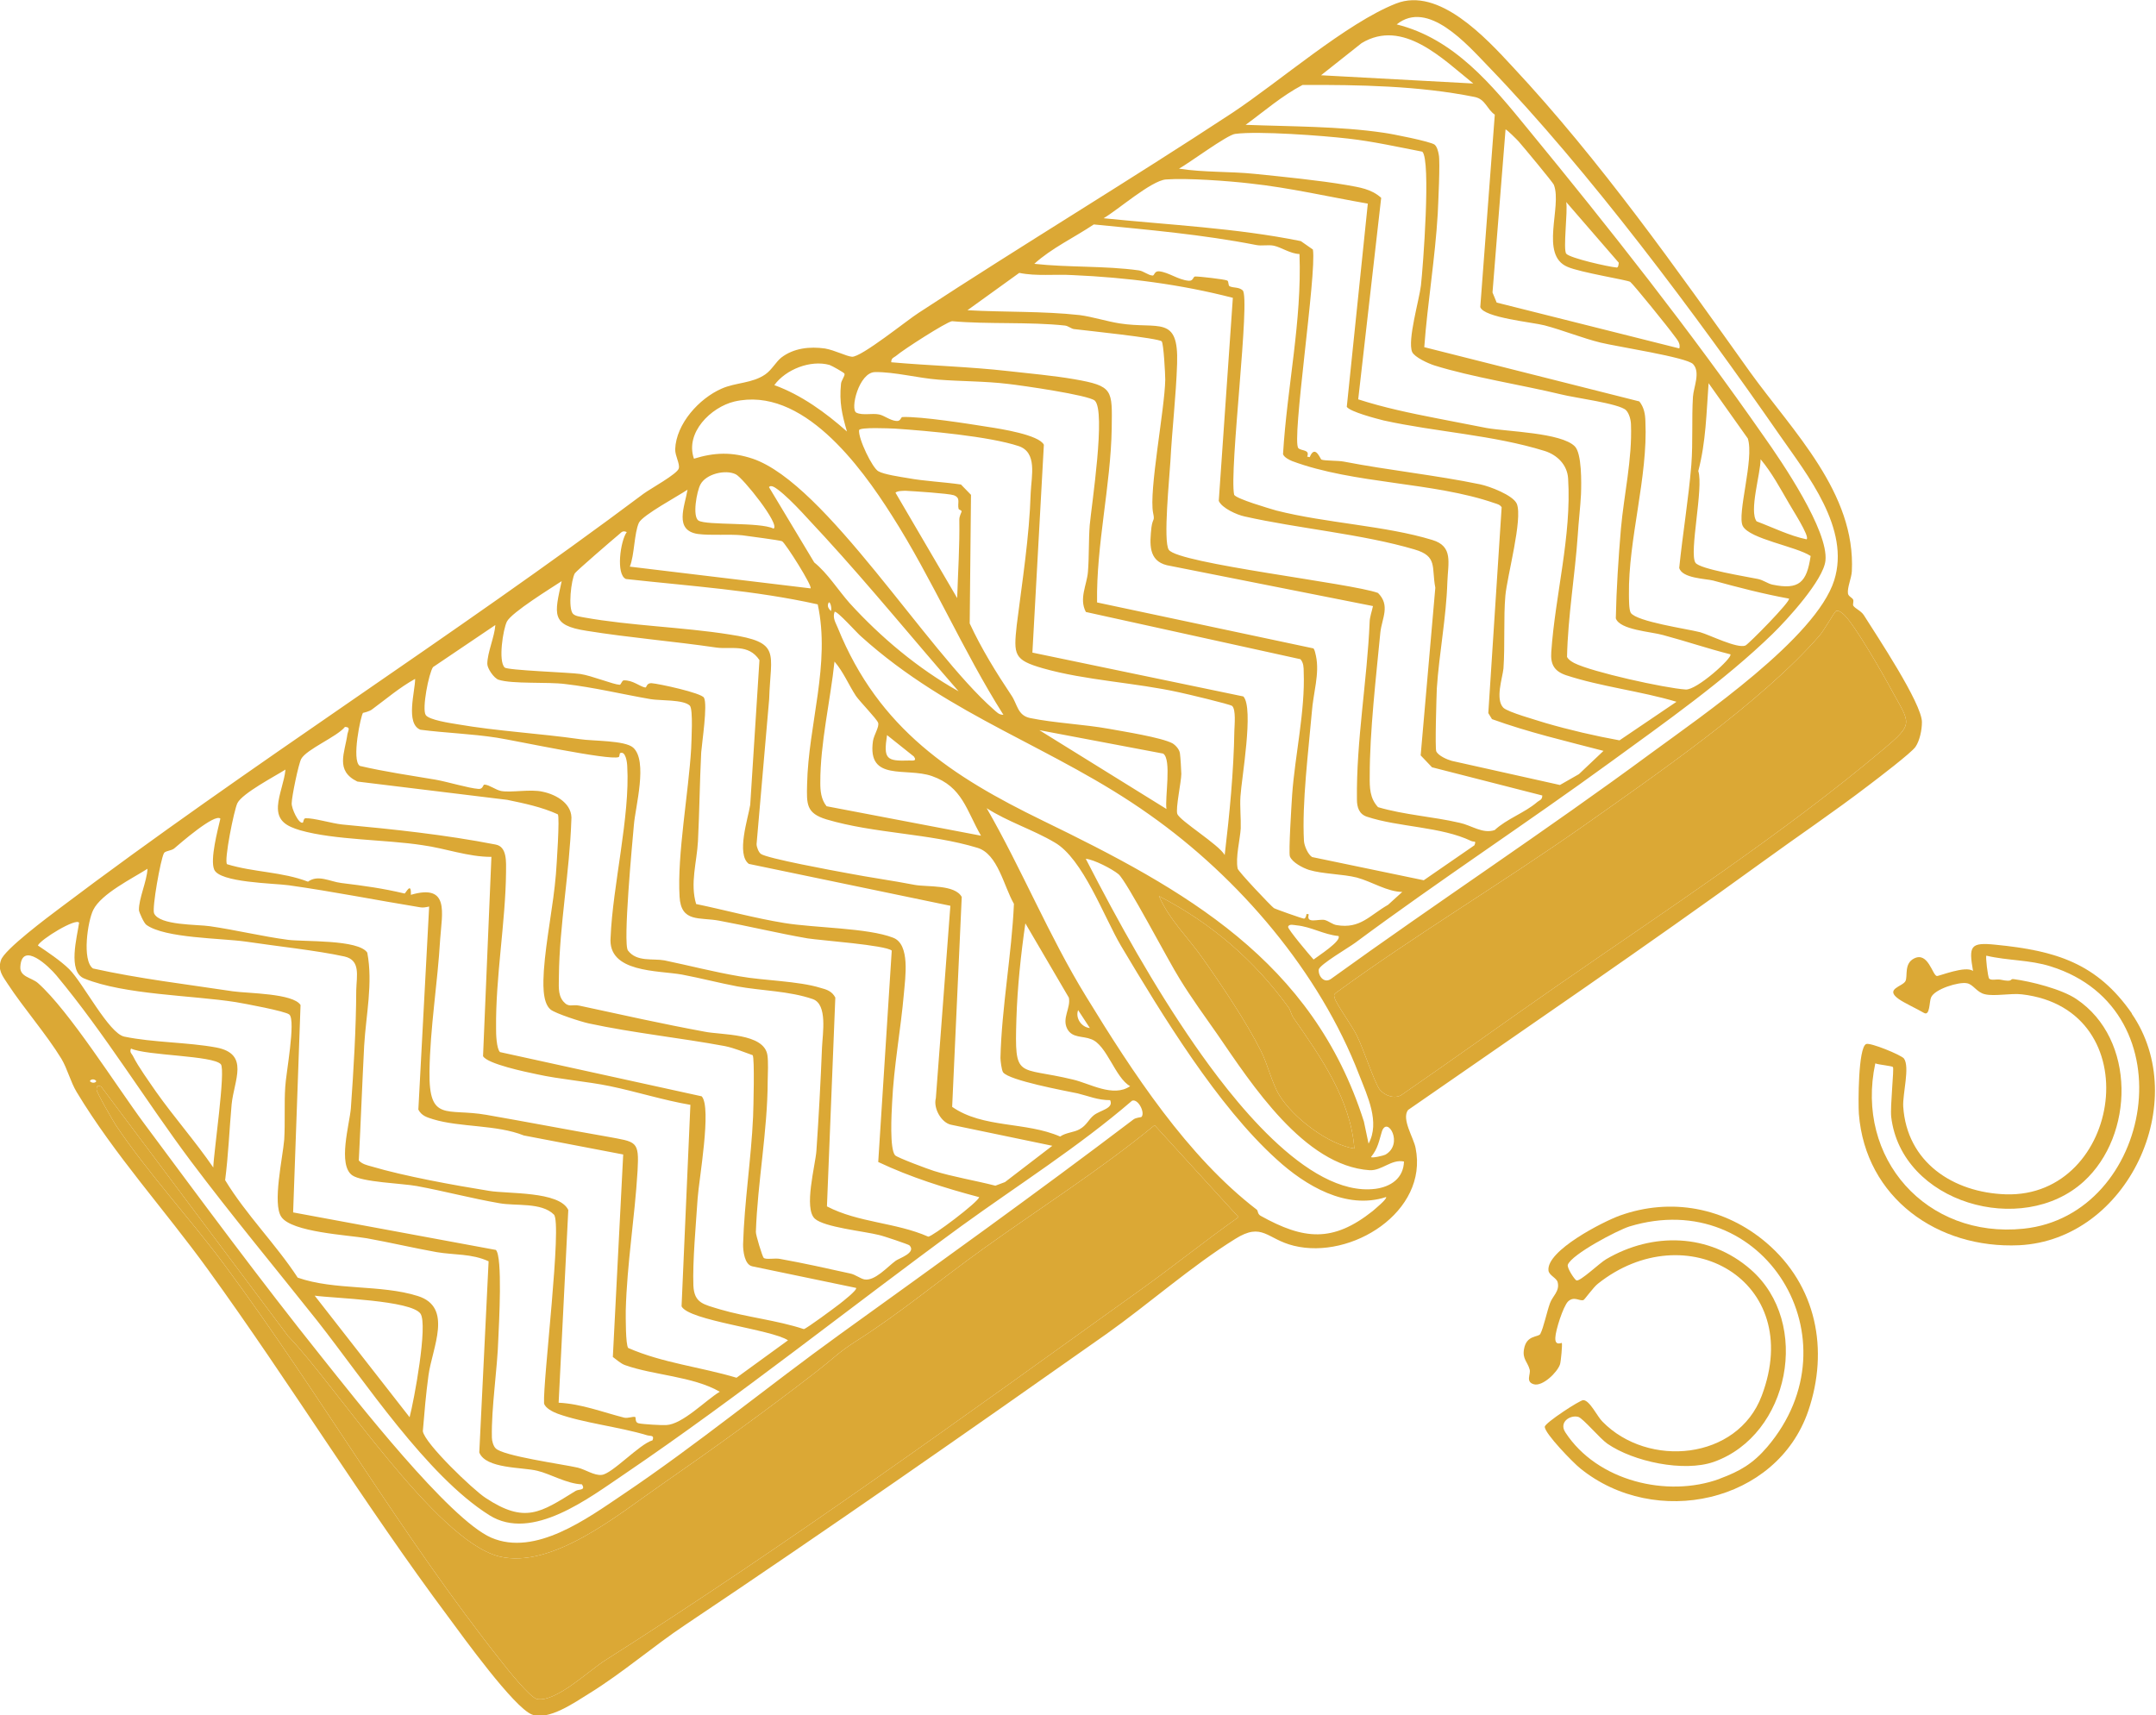 <?xml version="1.0" encoding="UTF-8" standalone="no"?>
<svg
   width="235"
   height="187"
   viewBox="0 0 235 187"
   fill="none"
   version="1.1"
   id="svg6"
   sodipodi:docname="gateau-noel-desktop.svg"
   inkscape:version="1.4.2 (f4327f4, 2025-05-13)"
   xmlns:inkscape="http://www.inkscape.org/namespaces/inkscape"
   xmlns:sodipodi="http://sodipodi.sourceforge.net/DTD/sodipodi-0.dtd"
   xmlns="http://www.w3.org/2000/svg"
   xmlns:svg="http://www.w3.org/2000/svg">
  <sodipodi:namedview
     id="namedview6"
     pagecolor="#ffffff"
     bordercolor="#000000"
     borderopacity="0.25"
     inkscape:showpageshadow="2"
     inkscape:pageopacity="0.0"
     inkscape:pagecheckerboard="0"
     inkscape:deskcolor="#d1d1d1"
     inkscape:zoom="2.0099502"
     inkscape:cx="146.27228"
     inkscape:cy="201"
     inkscape:window-width="1920"
     inkscape:window-height="1010"
     inkscape:window-x="1359"
     inkscape:window-y="-6"
     inkscape:window-maximized="1"
     inkscape:current-layer="svg6" />
  <g
     clip-path="url(#clip0_2440_14411)"
     id="g6"
     transform="matrix(0.999,0,0,1.001,-37.342,-104.572)">
    <path
       d="m 247.077,183.115 c -0.006,-2.047 -4.963,-9.464 -6.34,-11.652 -0.327,-0.498 -0.932,-0.696 -1.15,-1.028 -0.082,-0.125 0.058,-0.455 -0.01,-0.648 -0.094,-0.235 -0.535,-0.362 -0.573,-0.693 -0.086,-0.628 0.377,-1.645 0.423,-2.389 0.447,-8.557 -6.452,-15.264 -11.106,-21.72 -8.011,-11.209 -16.328,-23.02 -25.876,-33.219 -2.962,-3.199 -8.091,-8.749 -12.743,-6.915 -5.391,2.112 -12.707,8.49 -17.866,11.906 -11.301,7.418 -22.944,14.406 -34.238,21.789 -1.197,0.757 -6.286,4.869 -7.27,4.773 -0.634,-0.06 -1.863,-0.71 -2.937,-0.897 -1.639,-0.232 -3.397,-0.059 -4.763,0.986 -0.603,0.485 -1.029,1.33 -1.742,1.828 -1.427,0.996 -3.232,0.873 -4.774,1.558 -2.448,1.071 -4.955,3.817 -5.065,6.594 -0.012,0.751 0.533,1.582 0.392,2.091 -0.121,0.585 -3.117,2.224 -3.838,2.757 -20.857,15.592 -42.9,29.467 -63.703,45.142 -1.234,0.928 -6.07,4.519 -6.416,5.668 -0.366,1.072 0.181,1.724 0.726,2.555 1.745,2.659 4.241,5.509 5.875,8.181 0.64,1.066 0.988,2.502 1.656,3.61 4.169,6.894 9.612,12.833 14.328,19.338 9.015,12.422 17.054,25.575 26.27,37.895 1.57,2.12 7.118,9.803 9.077,10.568 1.794,0.695 4.647,-1.297 6.253,-2.291 3.662,-2.256 6.95,-5.127 10.53,-7.506 15.499,-10.352 30.73,-20.974 45.9,-31.644 4.586,-3.248 9.33,-7.432 14.065,-10.362 2.97,-1.86 3.439,0.032 6.377,0.749 6.281,1.554 14.693,-3.699 13.295,-10.629 -0.199,-1.118 -1.569,-3.161 -0.825,-4.155 12.911,-8.95 25.904,-17.775 38.617,-26.982 3.803,-2.764 7.847,-5.478 11.687,-8.414 0.894,-0.676 4.643,-3.523 5.061,-4.154 0.459,-0.659 0.709,-1.863 0.701,-2.69 z m -47.34,-71.444 c 11.021,11.402 22.756,27.152 31.85,40.236 3.015,4.322 7.694,10.138 5.917,15.763 -1.981,6.265 -14.482,14.797 -19.942,18.797 -11.481,8.457 -23.405,16.284 -34.967,24.616 -0.755,0.526 -1.404,-0.327 -1.33,-1.029 0.114,-0.551 3.298,-2.403 3.977,-2.908 9.16,-6.785 18.708,-13.023 27.881,-19.698 5.875,-4.272 12.428,-8.871 17.64,-13.926 1.617,-1.567 5.563,-5.881 5.785,-7.988 0.354,-3.265 -4.734,-10.745 -6.706,-13.522 -8.023,-11.499 -16.834,-22.658 -25.778,-33.522 -3.894,-4.756 -8.014,-9.809 -14.295,-11.364 3.403,-2.739 7.662,2.164 9.968,4.545 z m -48.626,82.15 c -9.78,-4.757 -17.828,-9.908 -22.318,-20.96 -0.237,-0.588 -0.599,-1.093 -0.353,-1.76 0.25,-0.164 2.519,2.389 2.889,2.681 9.8,8.816 21.018,12.005 31.469,19.412 9.772,6.873 18.555,17.129 22.872,28.325 0.913,2.343 2.299,5.179 1.028,7.499 l -0.507,-2.402 c -5.581,-17.559 -19.558,-25.268 -35.08,-32.795 z m 34.039,35.738 c -2.85,-0.448 -6.695,-3.363 -8.194,-5.828 -0.804,-1.315 -1.271,-3.386 -2.012,-4.832 -1.55,-3.085 -4.237,-7.088 -6.29,-9.99 -1.576,-2.265 -3.678,-4.244 -4.824,-6.851 5.706,2.943 10.399,6.967 14.166,12.163 0.191,0.291 0.27,0.774 0.55,1.155 2.961,4.239 6.201,8.859 6.604,14.183 z m -46.1,-40.573 c 3.348,1.161 3.778,3.762 5.364,6.496 l -16.849,-3.208 c -0.601,-0.735 -0.691,-1.687 -0.684,-2.583 -0.018,-4.238 1.104,-8.958 1.548,-13.173 0.984,1.137 1.526,2.506 2.344,3.752 0.444,0.63 2.25,2.477 2.412,2.905 0.163,0.429 -0.45,1.306 -0.559,2.002 -0.638,4.461 3.612,2.831 6.424,3.809 z m -4.889,-4.46 2.926,2.33 c 0.389,0.547 -0.161,0.433 -0.485,0.438 -2.53,0.085 -2.839,-0.159 -2.441,-2.768 z m -7.943,-18.803 -4.938,-8.203 c 0.243,-0.308 0.764,0.123 0.984,0.276 1.583,1.19 3.688,3.673 5.104,5.151 5.006,5.453 9.727,11.241 14.601,16.811 -4.407,-2.458 -8.504,-5.892 -11.895,-9.61 -1.279,-1.45 -2.41,-3.264 -3.856,-4.425 z m 1.809,5.292 c -0.259,-0.305 -0.43,-0.52 -0.241,-0.911 0.153,-0.22 0.402,0.657 0.241,0.911 z m -6.249,-8.977 c -1.462,-0.734 -7.289,-0.328 -8.181,-0.872 -0.7,-0.432 -0.198,-3.199 0.207,-3.94 0.594,-1.133 2.714,-1.663 3.854,-1.103 0.783,0.378 4.888,5.5 4.12,5.915 z m 20.037,7.566 -6.734,-11.482 c 0.222,-0.205 0.794,-0.194 1.083,-0.206 0.923,0.048 4.678,0.289 5.283,0.486 0.797,0.309 0.366,0.83 0.52,1.472 0.013,0.11 0.295,0.133 0.336,0.285 -0.029,0.137 -0.252,0.522 -0.255,0.88 0.049,2.881 -0.144,5.713 -0.233,8.565 z m 1.507,-11.244 -1.095,-1.124 c -1.845,-0.275 -4.015,-0.366 -5.777,-0.696 -0.833,-0.137 -2.61,-0.398 -3.221,-0.74 -0.652,-0.315 -2.235,-3.586 -2.118,-4.495 0.14,-0.33 3.268,-0.183 3.909,-0.158 3.575,0.239 10.27,0.839 13.495,1.902 2.049,0.677 1.41,3.236 1.322,5.048 -0.152,4.885 -0.917,9.608 -1.523,14.435 -0.355,3.264 -0.324,3.809 2.861,4.721 4.642,1.322 10.12,1.561 14.888,2.622 0.723,0.15 5.546,1.294 5.758,1.481 0.418,0.41 0.254,2.063 0.236,2.669 -0.073,4.507 -0.527,9.115 -1.055,13.563 -0.626,-1.134 -4.928,-3.75 -5.171,-4.482 -0.203,-0.58 0.431,-3.464 0.438,-4.36 -0.011,-0.468 -0.091,-1.813 -0.15,-2.22 -0.052,-0.441 -0.462,-0.885 -0.812,-1.102 -1.229,-0.649 -5.367,-1.292 -6.957,-1.586 -2.663,-0.481 -5.971,-0.629 -8.586,-1.171 -1.376,-0.286 -1.374,-1.506 -2.036,-2.469 -1.643,-2.458 -3.258,-5.054 -4.548,-7.834 z m 21.327,34.214 -13.867,-8.584 13.504,2.55 c 0.953,0.593 0.172,4.881 0.363,6.034 z m 13.272,12.838 c 0.079,-0.378 0.718,-0.174 0.932,-0.166 1.584,0.15 2.949,1.007 4.568,1.163 0.354,0.541 -2.249,2.19 -2.72,2.559 -0.411,-0.444 -2.83,-3.315 -2.78,-3.556 z m 45.877,-59.212 4.278,6.02 c 0.729,2.196 -1.217,8.289 -0.544,9.541 0.748,1.412 5.822,2.213 7.4,3.258 -0.421,2.892 -1.274,3.719 -4.165,3.12 -0.516,-0.107 -0.975,-0.49 -1.594,-0.618 -1.204,-0.25 -6.381,-1.073 -6.811,-1.772 -0.709,-1.08 0.907,-8.174 0.313,-9.984 0.836,-3.165 0.886,-6.348 1.123,-9.565 z m 5.675,8.283 c 1.237,1.477 2.141,3.172 3.095,4.805 0.203,0.402 2.358,3.684 1.915,3.915 -1.858,-0.385 -3.712,-1.308 -5.444,-1.955 -0.847,-1.109 0.437,-5.221 0.434,-6.765 z m -21.064,-20.951 c 1.381,0.61 6.558,1.432 6.839,1.634 0.343,0.251 4.285,5.124 4.783,5.838 0.28,0.381 0.752,0.873 0.569,1.41 l -19.924,-4.995 -0.454,-1.099 1.423,-17.758 c 0.172,0.036 1.212,1.077 1.417,1.299 0.465,0.528 3.772,4.48 3.86,4.749 0.907,2.377 -1.585,7.639 1.487,8.922 z m -0.149,-7.065 5.735,6.609 c 0,0 -0.018,0.606 -0.252,0.522 -0.882,-0.075 -5.031,-1.008 -5.468,-1.493 -0.384,-0.403 0.185,-4.699 -0.015,-5.638 z m -22.324,-17.301 c 4.513,-2.724 8.865,1.732 12.188,4.395 l -16.61,-0.897 z m -6.435,4.551 c 6.141,-0.018 12.687,0.084 18.785,1.313 1.17,0.243 1.307,1.312 2.185,1.925 l -1.584,20.954 c 0.371,1.154 5.723,1.654 7.016,1.994 1.974,0.518 4.16,1.402 6.107,1.877 1.706,0.426 9.43,1.598 10.1,2.347 0.821,0.888 0.058,2.488 -0.018,3.549 -0.148,2.446 0.013,4.956 -0.177,7.429 -0.31,3.74 -0.936,7.45 -1.321,11.21 0.302,1.14 2.879,1.172 3.698,1.378 2.717,0.743 5.476,1.459 8.277,1.968 0.233,0.264 -4.447,4.999 -4.758,5.114 -0.898,0.352 -3.92,-1.172 -4.938,-1.455 -1.431,-0.368 -6.904,-1.145 -7.566,-2.108 -0.211,-0.366 -0.189,-1.51 -0.199,-1.979 -0.081,-6.011 2.083,-12.811 1.796,-18.865 -0.015,-0.792 -0.148,-1.538 -0.66,-2.182 l -23.467,-5.909 c 0.359,-4.843 1.186,-9.696 1.469,-14.518 0.049,-1.103 0.282,-5.684 0.115,-6.437 -0.067,-0.372 -0.18,-0.862 -0.454,-1.099 -0.432,-0.341 -4.671,-1.184 -5.58,-1.301 -4.806,-0.71 -10.161,-0.672 -15.04,-0.859 2.03,-1.481 3.958,-3.162 6.214,-4.346 z m -7.351,5.331 c 2.546,-0.334 9.579,0.192 12.347,0.515 2.596,0.288 5.479,0.922 8.067,1.423 0.959,0.916 0.075,12.613 -0.152,14.575 -0.184,1.577 -1.483,5.937 -0.962,7.23 0.272,0.595 1.783,1.267 2.423,1.472 4.078,1.276 9.537,2.122 13.844,3.159 1.431,0.368 6.327,0.989 7.073,1.718 0.355,0.361 0.53,1.079 0.54,1.548 0.145,3.798 -0.765,7.665 -1.094,11.33 -0.271,3.209 -0.495,6.537 -0.56,9.789 0.419,1.271 3.898,1.455 5.15,1.822 2.448,0.652 4.896,1.482 7.352,2.1 0.287,0.346 -3.688,3.936 -4.886,3.831 -2.267,-0.147 -10.228,-1.906 -12.144,-2.878 -0.323,-0.175 -0.611,-0.342 -0.795,-0.667 0.094,-4.431 0.863,-8.83 1.17,-13.252 0.086,-1.454 0.291,-3.134 0.356,-4.485 0.044,-1.247 0.094,-4.431 -0.679,-5.201 -1.485,-1.492 -7.35,-1.596 -9.635,-1.999 -1.762,-0.329 -3.689,-0.729 -5.451,-1.059 -2.863,-0.558 -5.753,-1.158 -8.545,-2.06 l 2.507,-21.947 c -1.089,-0.979 -2.383,-1.14 -3.767,-1.391 -3.015,-0.518 -6.92,-0.898 -10.012,-1.216 -2.741,-0.282 -5.534,-0.143 -8.28,-0.569 1.134,-0.626 5.25,-3.685 6.133,-3.788 z m -7.562,4.963 c 2.297,-0.17 6.822,0.159 9.205,0.438 4.284,0.458 8.598,1.461 12.824,2.194 l -2.295,22.134 c 0.389,0.548 3.217,1.278 4.035,1.484 5.733,1.26 11.912,1.573 17.545,3.316 1.382,0.43 2.484,1.52 2.57,3.01 0.389,6.254 -1.408,12.664 -1.838,18.891 -0.092,1.309 0.288,2.07 1.595,2.521 3.898,1.275 8.113,1.719 12.068,2.898 l -6.219,4.201 c -2.63,-0.474 -5.506,-1.142 -8.078,-1.891 -0.908,-0.296 -4.134,-1.181 -4.606,-1.673 -0.882,-0.937 -0.087,-3.213 0.024,-4.266 0.177,-2.584 -0.002,-5.528 0.208,-7.925 0.195,-2.149 1.914,-8.36 1.25,-10.005 -0.414,-0.947 -2.977,-1.91 -4.01,-2.124 -4.783,-0.992 -9.948,-1.525 -14.848,-2.47 -0.62,-0.129 -2.102,-0.077 -2.466,-0.225 -0.103,-0.021 -0.684,-1.721 -1.273,-0.264 l -0.275,-0.057 c 0.309,-0.797 -0.596,-0.59 -0.959,-0.916 -0.787,-0.702 2.011,-19.036 1.582,-21.637 l -1.317,-0.919 c -7.061,-1.429 -14.35,-1.757 -21.52,-2.491 1.55,-0.898 5.192,-4.091 6.798,-4.224 z m -7.871,4.899 c 5.944,0.587 11.833,1.091 17.697,2.236 0.653,0.135 1.303,-0.053 1.956,0.082 0.792,0.165 1.793,0.875 2.792,0.903 0.279,7.307 -1.365,14.539 -1.796,21.807 0.142,0.353 0.664,0.604 0.994,0.745 6.764,2.515 15.394,2.26 22.091,4.582 0.302,0.099 0.577,0.156 0.768,0.447 l -1.456,22.416 0.402,0.658 c 3.939,1.427 8.116,2.401 12.168,3.457 l -2.679,2.531 -2.076,1.185 -11.801,-2.628 c -0.509,-0.141 -1.464,-0.555 -1.688,-1.032 -0.157,-0.284 0.022,-5.989 0.056,-6.844 0.254,-3.823 1.034,-7.753 1.151,-11.604 0.077,-2.102 0.662,-3.883 -1.635,-4.575 -5.096,-1.559 -11.573,-1.826 -17.028,-3.209 -0.846,-0.247 -4.299,-1.251 -4.599,-1.708 -0.567,-2.63 1.808,-21.518 0.925,-22.275 -0.425,-0.376 -0.991,-0.242 -1.417,-0.438 -0.192,-0.111 -0.072,-0.517 -0.264,-0.629 -0.33,-0.14 -3.03,-0.449 -3.498,-0.438 -0.256,0.018 -0.176,0.501 -0.707,0.463 -1.164,-0.098 -2.143,-0.911 -3.232,-1.029 -0.53,-0.038 -0.492,0.472 -0.706,0.463 -0.496,-0.031 -0.975,-0.489 -1.498,-0.562 -3.698,-0.515 -7.69,-0.303 -11.408,-0.715 1.859,-1.696 4.362,-2.864 6.488,-4.289 z m -8.129,5.276 c 1.858,0.386 3.886,0.125 5.836,0.242 5.905,0.256 11.744,1.001 17.467,2.475 l -1.536,22.113 c 0.339,0.788 1.981,1.523 2.806,1.694 5.829,1.317 12.847,1.912 18.563,3.6 2.537,0.742 1.826,1.922 2.258,4.165 l -1.599,18.26 1.239,1.297 12.032,3.071 c 0.003,0.503 -0.321,0.507 -0.584,0.74 -1.353,1.155 -3.28,1.796 -4.612,3.027 -1.313,0.445 -2.547,-0.528 -3.82,-0.792 -2.945,-0.683 -5.997,-0.85 -8.906,-1.704 -0.909,-0.979 -0.922,-2.13 -0.906,-3.418 -0.007,-4.811 0.698,-10.802 1.16,-15.623 0.176,-1.543 1.109,-2.929 -0.259,-4.289 -2.867,-1.061 -21.805,-3.196 -22.821,-4.698 -0.641,-0.887 0.085,-8.022 0.173,-9.655 0.183,-3.479 0.616,-7.122 0.73,-10.615 0.177,-5.347 -2.027,-3.723 -6.267,-4.387 -1.426,-0.224 -2.938,-0.717 -4.37,-0.907 -4.036,-0.442 -8.193,-0.3 -12.237,-0.529 z m -13.387,8.995 c 0.659,-0.581 5.423,-3.648 6.051,-3.733 3.946,0.352 8.387,0.053 12.319,0.474 0.352,0.037 0.714,0.363 0.997,0.386 1.26,0.154 9.201,0.975 9.557,1.336 0.212,0.188 0.394,3.635 0.39,4.173 -0.05,3.184 -1.803,12.151 -1.324,14.512 0.2,0.939 -0.031,0.496 -0.183,1.577 -0.185,1.756 -0.357,3.623 1.693,4.12 l 22.478,4.447 c -0.121,0.585 -0.353,1.183 -0.364,1.755 -0.266,6.298 -1.464,12.94 -1.386,19.309 0.001,0.861 0.244,1.594 1.083,1.875 3.458,1.149 8.104,1.072 11.401,2.653 0.33,0.14 0.559,-0.1 0.334,0.464 l -5.527,3.806 -12.181,-2.527 c -0.446,-0.272 -0.859,-1.219 -0.89,-1.764 -0.226,-4.102 0.491,-9.804 0.858,-13.998 0.153,-2.122 0.871,-4.198 0.451,-6.152 -0.081,-0.303 -0.099,-0.559 -0.263,-0.808 l -23.618,-5.007 c -0.1,-6.266 1.497,-12.754 1.597,-18.942 0.051,-4.224 0.205,-4.623 -4.09,-5.371 -2.182,-0.38 -4.965,-0.635 -7.21,-0.885 -4.207,-0.478 -8.528,-0.585 -12.757,-0.96 -0.003,-0.503 0.321,-0.507 0.584,-0.74 z m -2.349,1.81 c 2.088,-0.034 4.709,0.654 6.9,0.821 2.507,0.197 5.099,0.161 7.619,0.468 1.508,0.169 8.758,1.207 9.457,1.818 1.232,1.153 -0.357,11.411 -0.552,13.56 -0.129,1.66 -0.059,3.397 -0.195,5.092 -0.113,1.412 -1,2.915 -0.224,4.368 l 23.41,5.143 c 0.348,0.396 0.352,0.899 0.355,1.402 0.17,4.198 -0.954,9.098 -1.26,13.341 -0.062,0.992 -0.403,6.269 -0.248,6.732 0.257,0.663 1.424,1.264 2.098,1.476 1.451,0.444 3.712,0.447 5.212,0.83 1.664,0.453 3.304,1.547 4.951,1.565 l -1.547,1.402 c -2.035,1.157 -3.024,2.639 -5.592,2.214 -0.454,-0.059 -0.844,-0.427 -1.319,-0.561 -0.688,-0.143 -2.071,0.468 -1.739,-0.612 L 179.937,204 c 0,0 -0.073,0.523 -0.287,0.515 -0.179,-0.002 -3.121,-1.043 -3.279,-1.147 -0.254,-0.16 -3.907,-4.005 -3.953,-4.302 -0.253,-1.201 0.264,-3.175 0.335,-4.38 0.035,-1.034 -0.107,-2.427 -0.03,-3.488 0.11,-1.915 1.488,-9.597 0.319,-10.88 l -23.02,-4.776 1.251,-22.638 c -0.53,-1.079 -4.736,-1.737 -6.024,-1.932 -2.258,-0.361 -7.297,-1.155 -9.393,-1.087 -0.213,-0.009 -0.176,0.502 -0.699,0.429 -0.702,-0.074 -1.278,-0.588 -1.863,-0.709 -0.757,-0.157 -1.786,0.132 -2.472,-0.19 -0.722,-0.329 0.265,-4.396 2.03,-4.424 z m -4.971,-0.78 c 0.269,0.091 1.587,0.831 1.634,0.949 0.095,0.235 -0.371,0.748 -0.38,1.141 -0.194,1.97 0.107,3.288 0.652,5.16 -2.336,-2.064 -4.955,-3.971 -7.924,-5.053 1.253,-1.714 3.948,-2.77 6.018,-2.197 z m -10.373,3.985 c 7.387,-1.698 13.734,6.977 17.196,12.432 4.39,6.869 7.745,14.743 12.154,21.687 -0.503,0.003 -0.728,-0.295 -1.064,-0.58 -7.322,-6.4 -18.302,-24.577 -26.277,-27.308 -2.283,-0.761 -4.199,-0.692 -6.423,-0.005 -0.993,-2.826 1.846,-5.61 4.414,-6.226 z m -10.419,13.2 c 0.427,-0.845 4.301,-2.913 5.305,-3.601 -0.309,1.837 -1.493,4.427 1.117,4.825 1.432,0.189 3.48,0.004 4.851,0.145 0.557,0.08 4.159,0.54 4.351,0.651 0.384,0.224 3.383,4.973 3.099,5.13 l -19.715,-2.368 c 0.512,-1.257 0.467,-3.635 0.992,-4.782 z m -6.993,5.511 c 0.16,-0.253 4.224,-3.753 4.785,-4.211 0.298,-0.225 0.39,-0.493 0.884,-0.283 -0.695,0.932 -1.211,4.63 -0.091,5.113 7.017,0.774 14.03,1.224 20.925,2.762 1.415,6.503 -1.024,13.067 -1.16,19.607 -0.05,2.143 -0.112,3.135 2.116,3.812 5.24,1.554 11.244,1.507 16.477,3.096 2.228,0.677 2.865,4.183 3.975,6.1 -0.239,5.477 -1.343,11.314 -1.471,16.779 0.004,0.324 0.121,1.317 0.285,1.566 0.641,0.887 6.76,2.013 8.137,2.298 1.128,0.27 2.214,0.747 3.544,0.735 0.421,0.913 -1.048,1.075 -1.776,1.642 -0.603,0.485 -0.766,1.097 -1.576,1.539 -0.609,0.341 -1.47,0.341 -2.1,0.785 -3.786,-1.647 -8.396,-0.88 -11.783,-3.234 l 1.045,-22.861 c -0.755,-1.377 -3.762,-1.067 -5.111,-1.311 -2.485,-0.48 -4.998,-0.822 -7.414,-1.287 -1.452,-0.265 -8.748,-1.6 -9.399,-2.094 -0.247,-0.194 -0.457,-0.74 -0.461,-1.064 l 1.374,-15.794 c 0.161,-5.099 1.354,-6.179 -4.354,-7.04 -5.073,-0.802 -10.752,-0.939 -15.838,-1.85 -0.379,-0.079 -0.944,-0.124 -1.21,-0.395 -0.561,-0.583 -0.201,-3.703 0.197,-4.41 z m 53.734,49.622 c 0.544,1.01 1.676,0.742 2.604,1.114 1.705,0.605 2.609,4.203 4.25,5.117 -1.842,1.269 -4.423,-0.307 -6.239,-0.72 -6.082,-1.477 -6.376,0.113 -6.17,-6.592 0.108,-3.459 0.485,-7.005 0.978,-10.42 l 4.746,8.091 c 0.233,1.125 -0.788,2.241 -0.169,3.41 z m 1.179,-2.052 1.282,1.952 c -0.916,-0.082 -1.605,-1.086 -1.282,-1.952 z M 92.69,172.154 c 0.531,-1.002 4.809,-3.632 5.972,-4.395 -0.784,3.606 -1.213,4.809 2.718,5.409 4.654,0.75 9.455,1.136 14.157,1.824 1.604,0.225 3.504,-0.457 4.704,1.371 l -1.008,15.762 c -0.231,1.459 -1.548,5.385 -0.15,6.429 l 21.988,4.561 -1.584,20.955 c -0.297,1.086 0.595,2.671 1.661,2.892 l 11.046,2.292 -5.163,3.953 -1.051,0.393 c -2.112,-0.546 -4.679,-0.971 -6.701,-1.606 -0.674,-0.212 -3.973,-1.434 -4.24,-1.705 -0.609,-0.701 -0.388,-4.531 -0.325,-5.702 0.18,-3.983 0.954,-8.057 1.285,-11.9 0.143,-1.729 0.72,-5.378 -1.177,-6.095 -2.756,-1.074 -8.573,-1.06 -11.87,-1.601 -3.229,-0.526 -6.42,-1.403 -9.62,-2.067 -0.68,-2.259 0.08,-4.542 0.2,-6.85 0.161,-3.196 0.191,-6.456 0.352,-9.653 0.083,-1.095 0.719,-5.198 0.304,-5.966 -0.285,-0.526 -4.923,-1.524 -5.736,-1.585 -0.572,-0.011 -0.5,0.506 -0.672,0.471 -0.592,-0.087 -1.338,-0.816 -2.352,-0.775 -0.22,0.026 -0.286,0.514 -0.458,0.479 -0.71,-0.04 -3.025,-0.987 -4.278,-1.175 -1.185,-0.174 -7.958,-0.395 -8.252,-0.707 -0.719,-0.687 -0.177,-4.164 0.249,-5.009 z m -8.065,4.967 6.801,-4.583 c -0.085,1.275 -0.876,3.013 -0.878,4.233 0.003,0.503 0.719,1.549 1.221,1.724 1.513,0.494 5.374,0.218 7.295,0.473 3.051,0.346 6.264,1.12 9.313,1.645 1.005,0.173 3.584,0.026 4.268,0.706 0.383,0.402 0.166,3.874 0.146,4.66 -0.282,4.822 -1.537,11.561 -1.266,16.139 0.158,2.868 2.196,2.214 4.337,2.623 3.145,0.58 6.393,1.362 9.614,1.922 1.425,0.224 8.569,0.737 9.198,1.334 l -1.474,23.023 c 3.531,1.666 7.272,2.837 11.014,3.828 -0.114,0.551 -5.131,4.319 -5.558,4.302 -3.552,-1.562 -7.619,-1.508 -11.052,-3.297 l 0.914,-22.744 c -0.361,-0.685 -0.931,-0.876 -1.612,-1.053 -2.428,-0.755 -6.225,-0.789 -8.855,-1.262 -2.739,-0.461 -5.464,-1.17 -8.182,-1.734 -1.28,-0.229 -3.02,0.199 -3.976,-1.076 -0.567,-0.727 0.485,-11.851 0.649,-13.683 0.152,-1.942 1.553,-6.963 -0.084,-8.416 -0.911,-0.799 -4.413,-0.7 -5.803,-0.916 -4.393,-0.624 -9.112,-0.886 -13.304,-1.612 -0.799,-0.13 -3.167,-0.477 -3.522,-1.017 -0.436,-0.665 0.336,-4.561 0.795,-5.219 z m -7.638,4.984 c 0,0 0.711,-0.14 1.016,-0.4 1.524,-1.119 2.967,-2.363 4.669,-3.302 0.011,1.33 -1.082,4.872 0.574,5.538 2.761,0.358 5.579,0.44 8.326,0.866 2.017,0.311 12.257,2.507 13.307,2.115 0.118,-0.048 0.086,-0.413 0.162,-0.433 0.594,-0.272 0.765,0.984 0.775,1.453 0.32,5.378 -1.596,13.056 -1.815,18.609 -0.338,3.878 5.178,3.587 7.807,4.06 2.038,0.387 4.012,0.904 6.015,1.284 2.664,0.481 5.676,0.495 8.254,1.389 1.601,0.584 1.062,3.702 0.989,5.266 -0.143,3.631 -0.358,7.606 -0.611,11.25 -0.108,1.557 -1.41,6.276 -0.17,7.394 1.027,0.931 5.352,1.362 6.989,1.773 0.516,0.107 3.198,1.022 3.321,1.12 0.835,0.819 -1.196,1.439 -1.501,1.698 -0.886,0.642 -2.256,2.224 -3.398,2.023 -0.482,-0.1 -0.968,-0.524 -1.553,-0.645 -2.539,-0.563 -5.113,-1.133 -7.673,-1.592 -0.517,-0.107 -1.531,0.113 -1.771,-0.116 -0.123,-0.098 -0.878,-2.515 -0.848,-2.832 0.183,-5.381 1.278,-11.004 1.289,-16.421 0.02,-0.786 0.077,-2.102 -0.028,-2.806 -0.355,-2.442 -5.036,-2.193 -6.86,-2.571 -4.563,-0.839 -9.126,-1.858 -13.66,-2.834 -0.826,-0.172 -1.133,0.267 -1.768,-0.475 -0.628,-0.776 -0.449,-1.815 -0.463,-2.787 0.06,-5.479 1.17,-11.35 1.355,-16.911 0.185,-1.756 -1.572,-2.802 -3.12,-3.123 -1.335,-0.313 -3.399,0.12 -4.541,-0.081 -0.619,-0.129 -1.264,-0.657 -1.794,-0.695 -0.206,-0.043 -0.141,0.509 -0.672,0.47 -1.13,-0.09 -3.255,-0.747 -4.673,-1.005 -2.74,-0.461 -5.563,-0.867 -8.267,-1.499 -0.961,-0.559 0.116,-5.575 0.338,-5.78 z m -6.749,5.024 c 0.58,-1.064 3.911,-2.419 4.78,-3.495 0.641,0.026 0.356,0.361 0.27,0.774 -0.283,2.059 -1.366,3.988 1.079,5.177 l 16.348,1.992 c 1.893,0.392 3.785,0.785 5.523,1.576 0.239,0.229 -0.137,5.678 -0.205,6.525 -0.28,3.424 -1.078,7.098 -1.316,10.494 -0.064,1.172 -0.218,3.472 0.735,4.244 0.521,0.431 3.381,1.348 4.172,1.512 4.845,1.041 9.976,1.567 14.849,2.47 1.067,0.221 1.987,0.628 3.025,0.987 0.233,0.263 0.083,5.831 0.049,6.685 -0.205,4.623 -0.956,9.277 -1.092,13.915 -0.005,0.716 0.149,2.22 1.01,2.398 l 11.32,2.349 c 0.171,0.215 -1.541,1.546 -1.797,1.744 -0.513,0.397 -3.61,2.697 -3.907,2.743 -2.888,-0.958 -6.262,-1.299 -9.137,-2.147 -1.788,-0.55 -2.808,-0.654 -2.911,-2.577 -0.098,-2.641 0.283,-6.725 0.461,-9.488 0.139,-2.052 1.56,-9.941 0.445,-11.141 L 91.934,219.05 c -0.39,-0.368 -0.44,-2.03 -0.429,-2.602 -0.064,-5.576 1.034,-11.557 1.087,-17.002 5e-4,-1.04 0.144,-2.769 -1.136,-2.999 -5.554,-1.08 -11.139,-1.665 -16.773,-2.188 -1.054,-0.11 -3.117,-0.718 -3.951,-0.676 -0.248,-0.015 -0.238,0.453 -0.314,0.474 -0.436,0.196 -1.257,-1.553 -1.212,-2.118 0.005,-0.717 0.74,-4.261 1.034,-4.81 z m -6.954,4.802 c 0.545,-1.071 4.087,-2.921 5.243,-3.65 -0.119,1.268 -0.743,2.717 -0.821,3.957 -0.095,1.668 0.942,2.206 2.428,2.657 3.797,1.075 9.304,0.997 13.338,1.619 2.513,0.342 4.974,1.283 7.524,1.274 l -0.913,21.703 c 0.469,0.851 4.667,1.722 5.872,1.972 2.505,0.556 5.474,0.777 7.985,1.298 2.925,0.607 5.82,1.53 8.766,2.034 l -0.963,21.944 c 0.788,1.563 9.783,2.496 11.614,3.701 l -5.618,4.075 c -3.921,-1.172 -8.066,-1.602 -11.818,-3.241 -0.287,-0.347 -0.272,-3.359 -0.267,-4.075 0.133,-5.141 0.982,-10.097 1.287,-15.202 0.19,-3.334 -0.101,-3.144 -3.35,-3.746 -4.33,-0.754 -8.852,-1.621 -13.147,-2.368 -4.33,-0.755 -6.278,0.851 -6.204,-4.697 0.062,-4.796 0.889,-9.649 1.165,-14.437 0.2,-2.866 1.043,-6.065 -3.198,-4.827 0.066,-1.529 -0.585,-0.121 -0.688,-0.143 -2.394,-0.568 -4.384,-0.837 -6.905,-1.145 -1.226,-0.147 -2.529,-0.955 -3.631,-0.143 -2.825,-1.089 -5.927,-1.014 -8.829,-1.903 -0.363,-0.327 0.766,-5.943 1.13,-6.657 z m -8.027,5.477 c 0.091,-0.268 0.774,-0.27 1.113,-0.523 0.61,-0.519 4.466,-3.883 5.054,-3.258 -0.298,1.266 -1.134,4.43 -0.68,5.529 0.562,1.445 6.544,1.502 8.148,1.727 4.813,0.675 9.534,1.619 14.325,2.397 0.31,0.064 0.648,-0.009 0.986,-0.082 l -1.178,22.115 c 0.36,0.685 0.938,0.84 1.612,1.052 2.937,0.896 6.915,0.573 9.898,1.766 l 10.84,2.07 -1.13,22.053 c 0.405,0.299 0.857,0.716 1.324,0.885 3.107,1.111 7.394,1.211 10.345,2.9 -1.516,0.905 -4.078,3.568 -5.85,3.631 -0.544,0.031 -2.494,-0.086 -2.976,-0.186 -0.516,-0.107 -0.257,-0.664 -0.429,-0.7 -0.275,-0.057 -0.752,0.167 -1.165,0.082 -2.353,-0.596 -4.676,-1.509 -7.163,-1.63 l 1.053,-20.992 c -0.971,-2.068 -6.638,-1.737 -8.648,-2.082 -3.821,-0.613 -9.217,-1.589 -12.835,-2.662 -0.509,-0.142 -0.991,-0.242 -1.374,-0.644 0.216,-4.155 0.37,-8.358 0.586,-12.512 0.203,-3.403 0.972,-6.761 0.341,-10.122 -0.955,-1.454 -6.863,-1.173 -8.646,-1.399 -2.83,-0.372 -5.733,-1.082 -8.522,-1.481 -1.356,-0.209 -5.513,-0.067 -6.096,-1.408 -0.237,-0.588 0.71,-5.846 1.067,-6.526 z m -7.701,6.155 c 0.867,-1.759 4.263,-3.423 5.918,-4.479 -0.072,1.385 -0.961,3.246 -0.935,4.507 0.019,0.256 0.562,1.445 0.816,1.605 2.03,1.462 8.136,1.437 10.856,1.822 3.201,0.484 7.733,0.958 10.754,1.62 1.782,0.406 1.322,2.105 1.283,3.676 -0.017,4.232 -0.289,8.661 -0.588,12.87 -0.143,1.729 -1.45,6.124 0.141,7.279 1.063,0.759 5.487,0.887 7.042,1.174 3.042,0.559 6,1.353 9.015,1.87 1.762,0.33 4.584,-0.125 5.953,1.235 0.931,0.875 -1.205,18.09 -1.071,20.559 0.107,0.524 1.02,0.965 1.488,1.134 2.77,1.005 6.737,1.433 9.742,2.344 0.406,0.12 0.834,-0.043 0.603,0.555 -1.409,0.39 -4.424,3.677 -5.555,3.765 -0.807,0.084 -1.746,-0.578 -2.599,-0.79 -1.645,-0.377 -8.207,-1.272 -8.966,-2.112 -0.239,-0.229 -0.408,-0.802 -0.405,-1.16 -0.073,-3.281 0.604,-7.412 0.705,-10.836 0.066,-1.53 0.477,-8.874 -0.269,-9.603 l -22.122,-4.087 0.809,-22.586 c -0.811,-1.281 -5.732,-1.261 -7.371,-1.493 -5.081,-0.767 -10.266,-1.377 -15.276,-2.488 -1.221,-0.863 -0.576,-5.18 0.032,-6.381 z m -1.547,1.401 c -0.211,1.536 -1.286,5.333 0.57,6.076 4.405,1.776 11.683,1.814 16.516,2.565 0.936,0.159 5.465,0.99 5.856,1.359 0.726,0.653 -0.392,6.558 -0.449,7.874 -0.123,1.805 3e-4,3.804 -0.11,5.72 -0.152,1.942 -1.311,7.013 -0.315,8.44 1.125,1.669 7.271,1.975 9.315,2.327 2.561,0.46 5.127,1.064 7.619,1.509 1.941,0.331 3.81,0.145 5.679,0.999 l -1.017,20.82 c 0.704,1.797 4.73,1.592 6.333,1.996 1.404,0.327 3.222,1.422 4.862,1.475 0.464,0.707 -0.355,0.501 -0.687,0.719 -3.828,2.364 -5.519,3.593 -9.813,0.764 -1.331,-0.85 -6.663,-5.941 -6.854,-7.272 0.166,-2.011 0.339,-4.057 0.616,-6.081 0.407,-3.002 2.727,-7.438 -1.186,-8.645 -4.043,-1.269 -9.031,-0.581 -13.081,-1.995 -2.427,-3.698 -5.616,-6.836 -7.919,-10.616 0.35,-2.727 0.46,-5.503 0.707,-8.251 0.26,-2.638 2.004,-5.507 -1.692,-6.202 -3.111,-0.573 -6.888,-0.531 -10.02,-1.181 -1.686,-0.35 -4.493,-5.849 -6.012,-7.349 -0.924,-0.909 -2.406,-1.898 -3.414,-2.574 0.28,-0.66 4.185,-3.044 4.498,-2.477 z m 36.06,53.851 -10.354,-13.238 c 2.093,0.291 10.521,0.496 11.544,1.964 0.825,1.212 -0.702,9.438 -1.19,11.274 z m -21.419,-27.198 c -1.958,-2.846 -4.255,-5.44 -6.254,-8.26 -0.716,-1.045 -1.945,-2.736 -2.474,-3.815 -0.149,-0.318 -0.445,-0.451 -0.249,-0.877 1.669,0.777 8.961,0.746 9.802,1.71 0.547,0.652 -0.793,9.706 -0.825,11.242 z M 41.524,211.535 c -0.699,-0.612 -2.015,-0.669 -1.924,-1.799 0.185,-2.797 3.095,-0.04 3.929,0.959 5.316,6.378 9.73,13.647 14.707,20.278 4.417,5.869 9.187,11.596 13.77,17.356 5.17,6.564 11.934,16.868 18.761,21.155 4.666,2.942 10.91,-1.9 14.788,-4.505 12.529,-8.491 24.493,-18.068 36.714,-26.981 6.249,-4.518 12.771,-8.62 18.624,-13.651 0.664,-0.257 1.452,1.306 1.035,1.758 -0.049,0.062 -0.586,0.058 -0.884,0.283 -10.561,8.002 -21.222,15.624 -32.023,23.397 -7.89,5.684 -15.593,12.018 -23.682,17.447 -3.878,2.605 -9.552,6.775 -14.362,4.701 -4.61,-1.998 -14.902,-15.187 -18.495,-19.665 -6.729,-8.394 -13.091,-17 -19.378,-25.446 -3.031,-4.075 -8.155,-12.244 -11.58,-15.287 z m 5.706,10.73 c -0.158,-0.104 0.265,-0.411 0.601,-0.126 0.192,0.111 -0.231,0.418 -0.601,0.126 z m 114.723,22.58 c -19.308,13.832 -38.526,27.754 -58.528,40.437 -1.772,1.104 -5.367,4.593 -7.446,4.234 -0.757,-0.157 -3.209,-3.214 -3.804,-3.984 -10.991,-13.8 -19.792,-29.157 -30.284,-43.285 -3.761,-5.051 -8.364,-10.026 -11.849,-15.199 -0.327,-0.499 -2.125,-3.599 -2.129,-3.923 0.017,-0.427 0.1,-0.482 0.499,-0.327 l 20.385,27.162 c 5.207,5.351 16.085,22.287 23.047,24.019 5.807,1.42 13.093,-4.641 17.575,-7.731 5.742,-3.977 11.561,-8.154 17.077,-12.429 1.754,-1.359 2.365,-2.057 4.228,-3.25 4.832,-3.053 9.263,-6.764 13.897,-10.073 6.242,-4.484 12.764,-8.586 18.733,-13.485 l 9.157,10.011 c -3.574,2.524 -7.02,5.291 -10.559,7.823 z m 25.196,-8.483 c -4.339,3.442 -7.508,3.144 -12.237,0.512 -0.35,-0.217 -0.252,-0.519 -0.402,-0.658 -7.588,-5.809 -13.554,-14.943 -18.622,-23.208 -4.054,-6.583 -7,-13.834 -10.853,-20.52 2.312,1.485 5.076,2.346 7.41,3.727 3.082,1.752 5.386,8.116 7.245,11.265 4.502,7.538 10.524,17.437 16.995,23.265 3.109,2.835 7.577,5.52 11.929,4.09 0.136,0.208 -1.202,1.294 -1.465,1.527 z m 3.415,-5.393 c -0.054,1.819 -1.432,2.753 -3.129,2.975 -7.478,0.926 -15.903,-10.19 -19.717,-15.682 -4.475,-6.456 -8.292,-13.313 -11.874,-20.265 0.881,0.075 2.859,1.095 3.565,1.672 0.863,0.682 5.541,9.62 6.679,11.4 1.288,2.097 2.742,4.085 4.154,6.101 3.697,5.361 9.423,14.265 16.573,14.744 1.351,0.065 2.373,-1.231 3.749,-0.945 z m -3.594,-0.495 c 0.772,-0.952 0.867,-1.758 1.192,-2.803 0.605,-1.705 2.402,1.396 0.368,2.553 -0.201,0.102 -1.485,0.409 -1.56,0.25 z m 55.819,-44.337 c -10.74,9.042 -23.862,17.625 -35.471,25.661 -5.659,3.922 -11.27,7.962 -16.963,11.877 -0.755,0.526 -1.862,0.153 -2.436,-0.541 -0.567,-0.727 -1.842,-4.617 -2.508,-5.904 -0.448,-0.954 -2.236,-3.406 -2.418,-4.09 -0.06,-0.228 -0.107,-0.345 0.108,-0.516 8.708,-6.341 18.004,-11.877 26.822,-18.052 7.945,-5.601 19.615,-13.588 25.925,-20.821 0.507,-0.541 1.708,-2.697 1.86,-2.737 0.276,-0.122 0.674,0.212 0.913,0.441 1.191,1.18 4.173,6.357 5.105,8.093 2.054,3.764 2.579,3.658 -0.937,6.589 z"
       fill="#dba835"
       id="path1" />
    <path
       d="m 185.15,229.559 c -2.85,-0.448 -6.695,-3.363 -8.194,-5.828 -0.804,-1.315 -1.271,-3.386 -2.012,-4.832 -1.55,-3.085 -4.236,-7.088 -6.29,-9.99 -1.576,-2.265 -3.678,-4.244 -4.824,-6.851 5.706,2.943 10.399,6.967 14.166,12.163 0.191,0.291 0.27,0.774 0.55,1.155 2.961,4.239 6.201,8.859 6.604,14.183 z"
       fill="#dba835"
       id="path2" />
    <path
       d="m 242.789,186.137 c -10.74,9.042 -23.862,17.625 -35.471,25.661 -5.659,3.922 -11.27,7.962 -16.964,11.878 -0.755,0.525 -1.861,0.152 -2.435,-0.542 -0.567,-0.727 -1.842,-4.617 -2.508,-5.903 -0.448,-0.955 -2.236,-3.407 -2.418,-4.091 -0.06,-0.228 -0.107,-0.345 0.107,-0.516 8.709,-6.341 18.005,-11.877 26.823,-18.052 7.945,-5.601 19.615,-13.588 25.925,-20.821 0.507,-0.541 1.708,-2.696 1.86,-2.737 0.276,-0.122 0.674,0.212 0.913,0.441 1.191,1.18 4.173,6.357 5.104,8.093 2.055,3.764 2.579,3.658 -0.936,6.589 z"
       fill="#dba835"
       id="path3" />
    <path
       d="m 172.512,237.022 c -3.574,2.524 -7.02,5.291 -10.56,7.823 -19.307,13.832 -38.525,27.754 -58.527,40.437 -1.772,1.104 -5.367,4.593 -7.446,4.234 -0.757,-0.157 -3.209,-3.214 -3.804,-3.984 -10.991,-13.8 -19.792,-29.157 -30.284,-43.285 -3.761,-5.051 -8.364,-10.026 -11.849,-15.199 -0.327,-0.499 -2.125,-3.599 -2.129,-3.923 0.017,-0.427 0.1,-0.482 0.498,-0.327 L 68.797,249.96 c 5.207,5.351 16.085,22.287 23.048,24.019 5.807,1.42 13.093,-4.641 17.575,-7.731 5.742,-3.977 11.561,-8.154 17.077,-12.429 1.754,-1.359 2.365,-2.057 4.228,-3.25 4.832,-3.053 9.263,-6.764 13.897,-10.073 6.242,-4.484 12.764,-8.586 18.733,-13.485 z"
       fill="#dba835"
       id="path4" />
    <path
       d="m 269.959,214.851 c 6.596,9.552 -0.411,24.643 -12.269,25.234 -8.915,0.412 -16.766,-5.165 -17.493,-14.289 -0.082,-1.165 -0.08,-7.23 0.792,-7.623 0.435,-0.197 3.809,1.185 4.124,1.573 0.668,0.928 -0.152,3.845 -0.079,5.224 0.391,6.074 5.446,9.384 11.186,9.57 12.658,0.401 15.776,-20.164 1.755,-21.78 -1.191,-0.14 -2.993,0.24 -4.018,-0.008 -0.895,-0.186 -1.281,-1.091 -1.976,-1.2 -0.861,-0.178 -3.541,0.63 -3.912,1.557 -0.204,0.461 -0.105,2.06 -0.777,1.67 -0.769,-0.447 -2.177,-1.098 -2.74,-1.502 -1.597,-1.121 0.424,-1.348 0.731,-1.966 0.259,-0.556 -0.179,-1.903 0.941,-2.46 1.522,-0.761 1.993,1.813 2.475,1.913 0.206,0.043 3.151,-1.177 3.953,-0.544 -0.477,-2.719 -0.315,-3.152 2.46,-2.863 6.577,0.646 11.068,2.009 14.882,7.501 z m -27.972,5.431 c -2.218,10.343 5.583,19.103 16.184,18.001 14.084,-1.457 18.152,-23.834 2.948,-28.568 -2.29,-0.726 -4.717,-0.619 -7.008,-1.166 -0.117,0.047 0.155,2.365 0.306,2.504 0.24,0.229 0.82,0.026 1.233,0.112 1.514,0.314 0.924,-0.131 1.448,-0.059 1.886,0.248 5.23,1.085 6.835,2.172 6.523,4.368 6.324,14.843 0.795,19.869 -6.722,6.106 -19.9,2.332 -21.005,-7.05 -0.123,-1.138 0.327,-5.208 0.191,-5.415 -0.082,-0.125 -1.563,-0.253 -1.893,-0.393 z"
       fill="#dba835"
       id="path5" />
    <path
       d="m 230.11,239.819 c 5.459,4.649 6.843,11.648 4.562,18.317 -3.442,10.017 -16.702,12.865 -24.877,6.252 -0.74,-0.584 -3.908,-3.825 -3.868,-4.535 0.017,-0.427 3.832,-2.902 4.19,-2.899 0.717,0.005 1.531,1.789 2.099,2.338 4.974,5.087 14.74,4.206 17.382,-2.819 4.762,-12.578 -8.308,-19.812 -17.895,-12.182 -0.471,0.369 -1.432,1.713 -1.549,1.76 -0.429,0.162 -1.017,-0.462 -1.683,0.153 -0.541,0.534 -1.373,3.161 -1.393,3.946 -0.055,0.958 0.679,0.536 0.706,0.578 0.075,0.159 -0.097,2.025 -0.196,2.328 -0.289,0.873 -1.906,2.44 -2.855,2.171 -0.949,-0.269 -0.309,-1.105 -0.457,-1.602 -0.222,-0.836 -0.805,-1.136 -0.618,-2.21 0.259,-1.597 1.594,-1.285 1.783,-1.676 0.356,-0.68 0.72,-2.435 1.051,-3.335 0.267,-0.77 1.098,-1.316 0.836,-2.303 -0.121,-0.456 -0.925,-0.73 -0.997,-1.248 -0.267,-2.173 5.951,-5.333 7.776,-5.995 5.583,-2 11.488,-0.883 16.003,2.961 z m -5.078,25.685 c 2.177,-0.805 3.603,-1.622 5.167,-3.451 9.96,-11.68 -0.376,-28.467 -15.046,-24.009 -1.306,0.411 -6.301,3.035 -6.715,4.17 -0.106,0.337 0.712,1.583 0.939,1.702 0.398,0.154 2.549,-1.912 3.242,-2.307 5.066,-2.968 11.247,-2.834 15.774,1.12 6.658,5.795 4.227,18.032 -4.023,20.95 -3.289,1.148 -8.787,-0.028 -11.613,-1.978 -0.816,-0.564 -2.627,-2.734 -3.163,-2.917 -0.88,-0.255 -2.161,0.556 -1.425,1.678 3.456,5.311 11.114,7.151 16.822,5.069 z"
       fill="#dba835"
       id="path6" />
  </g>
  <defs
     id="defs6">
    <clipPath
       id="clip0_2440_14411">
      <rect
         width="249.051"
         height="358.623"
         fill="#ffffff"
         transform="rotate(11.72,36.423,354.885)"
         id="rect6"
         x="0"
         y="0" />
    </clipPath>
  </defs>
</svg>
